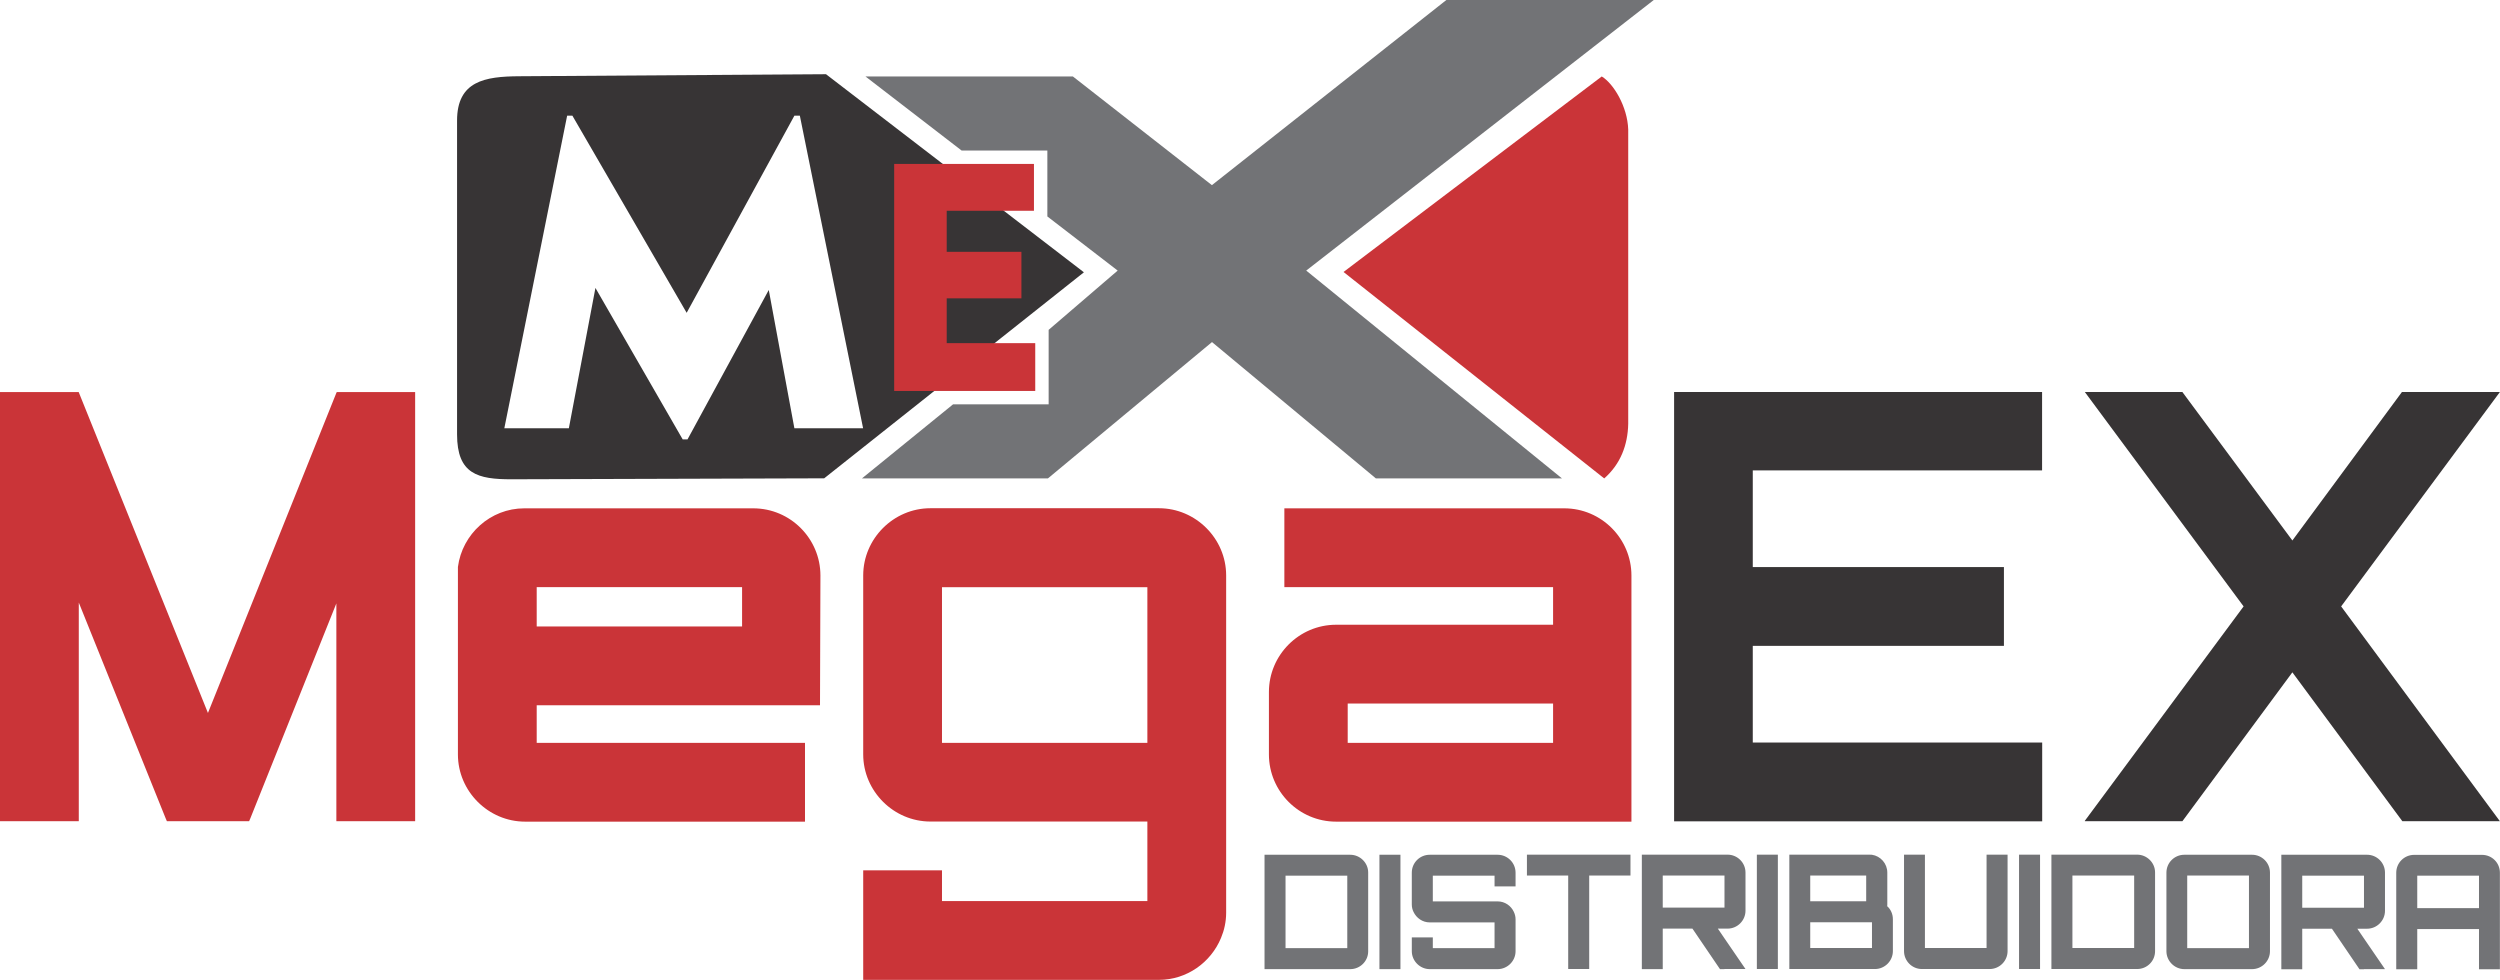 <?xml version="1.0" encoding="UTF-8"?>
<!DOCTYPE svg PUBLIC "-//W3C//DTD SVG 1.1//EN" "http://www.w3.org/Graphics/SVG/1.1/DTD/svg11.dtd">
<!-- Creator: CorelDRAW -->
<svg xmlns="http://www.w3.org/2000/svg" xml:space="preserve" width="46.921mm" height="18.393mm" version="1.1" style="shape-rendering:geometricPrecision; text-rendering:geometricPrecision; image-rendering:optimizeQuality; fill-rule:evenodd; clip-rule:evenodd"
viewBox="0 0 233.23 91.42"
 xmlns:xlink="http://www.w3.org/1999/xlink"
 xmlns:xodm="http://www.corel.com/coreldraw/odm/2003">
 <defs>
  <style type="text/css">
   <![CDATA[
    .fil3 {fill:#373435}
    .fil4 {fill:#CA3438}
    .fil2 {fill:#727376;fill-rule:nonzero}
    .fil1 {fill:#373435;fill-rule:nonzero}
    .fil0 {fill:#CA3438;fill-rule:nonzero}
   ]]>
  </style>
 </defs>
 <g id="Camada_x0020_1">
  <g id="_2228542286400">
   <path class="fil0" d="M7.35 76.61l0 -20.4 8.1 20.12 0.12 0.28 7.67 0 0.12 -0.28 8.02 -20.04 0 20.32 7.35 0 0 -38.56 0 -1.48 -7.31 0 -0.04 0.08 -11.98 29.86 -12.06 -29.94 -7.35 0 0 1.4 0 38.64 7.35 0zm42.72 -21.84l0 3.67 19.16 0 0 -3.67 -19.16 0zm26.43 11.02l-6.23 0 -1.04 0 -19.16 0 0 3.51 19.16 0 5.87 0 0 7.35 -5.87 0 -19.16 0 -1.08 0c-3.43,0 -6.27,-2.83 -6.27,-6.27l0 -1.08 0 -9.78 0 -6.63c0.4,-3.07 3.03,-5.47 6.19,-5.47l1.16 0 19.16 0 1.04 0c3.47,0 6.27,2.83 6.27,6.27 0,4.35 -0.04,7.9 -0.04,12.1zm11.38 3.51l15.73 0 3.43 0 0 -3.15 0 -8.18 0 -3.19 -3.43 0 -15.73 0 0 14.53zm26.51 11.58l0 3.19 0 1.08c0,0.84 -0.18,1.64 -0.48,2.35 -0.94,2.28 -3.19,3.91 -5.79,3.91l-1.08 0 -26.51 0 0 -1.44 0 -2.48 0 -3.43 0 -2.87 7.35 0 0 2.87 19.16 0 0 -3.19 0 -3.03 0 -1.2 -19.16 0 -1.08 0c-3.43,0 -6.27,-2.83 -6.27,-6.27l0 -1.08 0 -15.61c0,-3.43 2.83,-6.27 6.27,-6.27l1.08 0 19.16 0 1.08 0c3.43,0 6.27,2.83 6.27,6.27l0 1.08 0 3.19 0 8.18 0 3.15 0 1.08 0 6.27 0 1.2 0 3.03zm30.5 -11.58l-19.16 0 0 -3.67 19.16 0 0 3.67zm-19.16 7.35l19.16 0 7.31 0 0 -12.1 0 -9.78 0 -1.08c0,-3.43 -2.79,-6.27 -6.27,-6.27l-1.04 0 -19.16 0 -5.91 0 0 7.35 5.91 0 19.16 0 0 3.51 -19.16 0 -1.08 0c-3.47,0 -6.27,2.84 -6.27,6.27l0 5.83c0,3.43 2.79,6.27 6.27,6.27l1.08 0z"/>
   <path class="fil1" d="M190.51 69.27l-5.43 0 -21.56 0 0 -9.02 23.43 0 0 -7.35 -23.43 0 0 -9.02 21.56 0 5.43 0 0 -7.31 -5.43 0 -28.9 0 0 7.31 0 9.02 0 7.35 0 9.02 0 7.35 7.35 0 26.99 0 0 -7.35zm18.8 -12.7l-14.81 20 0 0.04 9.1 0 10.26 -13.89 10.26 13.89 9.1 0 -14.81 -20.04 14.81 -20 -9.14 0 -10.22 13.85 -10.26 -13.85 -9.1 0 14.81 20z"/>
   <path class="fil2" d="M119.93 84.09l0 -1.4 0 -1 5.76 0 0 2.4 0 1.96 0 2.4 -5.76 0 0 -1 0 -1.4 0 -1.96zm-1.96 -1.4l0 1.4 0 1.96 0 1.4 0 2.96 1.96 0 5.76 0 0.28 0c0.91,0 1.67,-0.74 1.67,-1.66l0 -2.7 0 -1.96 0 -2.68 0 -0.02c0,-0.9 -0.76,-1.65 -1.67,-1.65l-0.28 0 -5.76 0 -1.96 0 0 2.95zm12.68 1.4l0 -4.35 -1.96 0 0 4.35 0 1.96 0 4.36 1.96 0 0 -4.36 0 -1.96zm3.02 4.36l0 -1 -1.96 0 0 1 0 0.29c0,0.91 0.76,1.66 1.66,1.67l0.3 0 5.76 0 0.29 0 0.01 0c0.91,-0.01 1.66,-0.76 1.66,-1.67l0 -2.69 0 -0.29c0,-0.24 -0.06,-0.48 -0.16,-0.69 -0.26,-0.57 -0.84,-0.98 -1.51,-0.98l-0.29 0 -5.76 0 0 -2.4 5.48 0 0.28 0 0 1 1.96 0 0 -1 0 -0.28c0,-0.93 -0.76,-1.67 -1.67,-1.67l-0.29 0 -5.76 0 -0.29 0c-0.92,0 -1.67,0.74 -1.67,1.67l0 2.68 0 0.29c0,0.25 0.06,0.49 0.16,0.69 0.27,0.57 0.84,0.98 1.51,0.98l0.29 0 5.76 0 0 2.4 -5.47 0 -0.29 0zm12.63 -6.77l0 8.72 1.96 0 0 -8.72 3.85 0 0 -1.95 -3.85 0 -5.81 0 0 1.95 3.85 0zm8.82 0l5.76 0 0 2.99 -1.96 0 -2.36 0 -1.44 0 0 -2.99zm5.76 8.72l1.96 0 -1.96 -2.86 -0.62 -0.91 0.62 0 0.29 0c0.92,0 1.67,-0.76 1.67,-1.67l0 -0.29 0 -3.27c0,-0.93 -0.76,-1.67 -1.67,-1.67l-0.29 0 -5.76 0 -1.95 0 0 4.94 0 1.96 0 3.78 1.95 0 0 -3.78 2.77 0 2.57 3.78 0.41 0zm4.98 -6.32l0 -4.35 -1.96 0 0 4.35 0 1.96 0 4.36 1.96 0 0 -4.36 0 -1.96zm8.78 4.36l-5.76 0 0 -2.4 5.76 0 0 2.4zm-5.76 1.96l5.76 0 0.28 0 0.02 0c0.9,-0.01 1.65,-0.76 1.65,-1.67l0 -2.69 0 -0.29c0,-0.48 -0.2,-0.92 -0.53,-1.21 0,-0.05 0.01,-0.08 0.01,-0.14l0 -0.32 0 -2.68c0,-0.84 -0.63,-1.54 -1.43,-1.66 -0.09,-0.01 -0.16,-0.01 -0.24,-0.01l-5.51 0 -1.96 0 0 4.35 0 1.96 0 4.36 1.96 0zm5.22 -6.32l-5.22 0 0 -2.4 5.22 0 0 2.4zm11.24 4.36l-5.76 0 0 -2.73 0 -1.31 0 -2.72 0 -1.95 -0.28 0 -1.67 0 0 1.67 0 4.31 0 3.02c0,0.91 0.74,1.67 1.67,1.67l6.32 0c0.92,0 1.67,-0.76 1.67,-1.67l0 -3.05 0 -4.28 0 -1.67 -1.67 0 -0.29 0 0 1.95 0 2.72 0 1.28 0 2.77zm4.98 -4.36l0 -4.35 -1.96 0 0 4.35 0 1.96 0 4.36 1.96 0 0 -4.36 0 -1.96zm3.02 0l0 -1.4 0 -1 5.76 0 0 2.4 0 1.96 0 2.4 -5.76 0 0 -1 0 -1.4 0 -1.96zm-1.96 -1.4l0 1.4 0 1.96 0 1.4 0 2.96 1.96 0 5.76 0 0.28 0c0.92,0 1.67,-0.74 1.67,-1.66l0 -2.7 0 -1.96 0 -2.68 0 -0.02c0,-0.9 -0.76,-1.65 -1.67,-1.65l-0.28 0 -5.76 0 -1.96 0 0 2.95zm18.43 5.77l-5.76 0 0 -6.77 5.76 0 0 6.77zm0.29 -8.71l-6.32 0c-0.92,0 -1.67,0.74 -1.67,1.67l0 7.33c0,0.91 0.76,1.67 1.67,1.67l6.32 0c0.92,0 1.67,-0.76 1.67,-1.67l0 -7.33c0,-0.93 -0.76,-1.67 -1.67,-1.67zm4.68 1.95l5.76 0 0 2.99 -1.96 0 -2.36 0 -1.44 0 0 -2.99zm5.76 8.72l1.96 0 -1.96 -2.86 -0.62 -0.91 0.62 0 0.29 0c0.92,0 1.67,-0.76 1.67,-1.67l0 -0.29 0 -3.27c0,-0.93 -0.76,-1.67 -1.67,-1.67l-0.29 0 -5.76 0 -1.95 0 0 4.94 0 1.96 0 3.78 1.95 0 0 -3.78 2.77 0 2.57 3.78 0.42 0zm10.73 -8.72l0 2.4 0 0.63 -5.76 0 0 -0.63 0 -2.4 5.76 0zm0 4.98l0 1.79 0 1.96 1.95 0 0 -4.36 0 -1.96 0 -2.68c0,-0.93 -0.74,-1.67 -1.67,-1.67l-0.28 0 -5.76 0 -0.29 0c-0.92,0 -1.67,0.74 -1.67,1.67l0 2.68 0 1.96 0 4.36 1.96 0 0 -1.96 0 -1.79 5.76 0z"/>
   <path class="fil3" d="M48.43 7.11l28.63 -0.19 24.06 18.48 -24.23 19.22 -29.14 0.09c-3.19,0.01 -5.11,-0.49 -5.11,-4.19l0 -29.27c0,-3.7 2.61,-4.12 5.79,-4.14zm-1.38 32.84l5.86 -29.16 0.49 0 10.66 18.39 10.05 -18.39 0.51 0 5.9 29.16 -6.41 0 -2.39 -12.9 -7.58 13.94 -0.45 0 -8.14 -14.13 -2.48 13.09 -6.02 0z"/>
   <polygon class="fil2" points="80.41,44.63 88.91,37.72 97.83,37.72 97.83,30.77 104.27,25.24 97.71,20.19 97.71,14.04 89.71,14.04 80.74,7.13 100.09,7.13 113.06,17.27 134.93,0 154.28,0 121.86,25.24 145.72,44.63 128.36,44.63 113.07,31.91 97.76,44.63 "/>
   <path class="fil4" d="M149.66 44.63l-24.32 -19.26 24.09 -18.24c1.12,0.68 2.4,2.83 2.47,4.95l-0 27.45c-0.04,1.98 -0.72,3.77 -2.24,5.1z"/>
   <polygon class="fil0" points="83.42,36.47 83.42,15.29 96.46,15.29 96.46,19.66 88.32,19.66 88.32,23.49 95.29,23.49 95.29,27.83 88.32,27.83 88.32,32.01 96.58,32.01 96.58,36.47 "/>
  </g>
 </g>
</svg>
